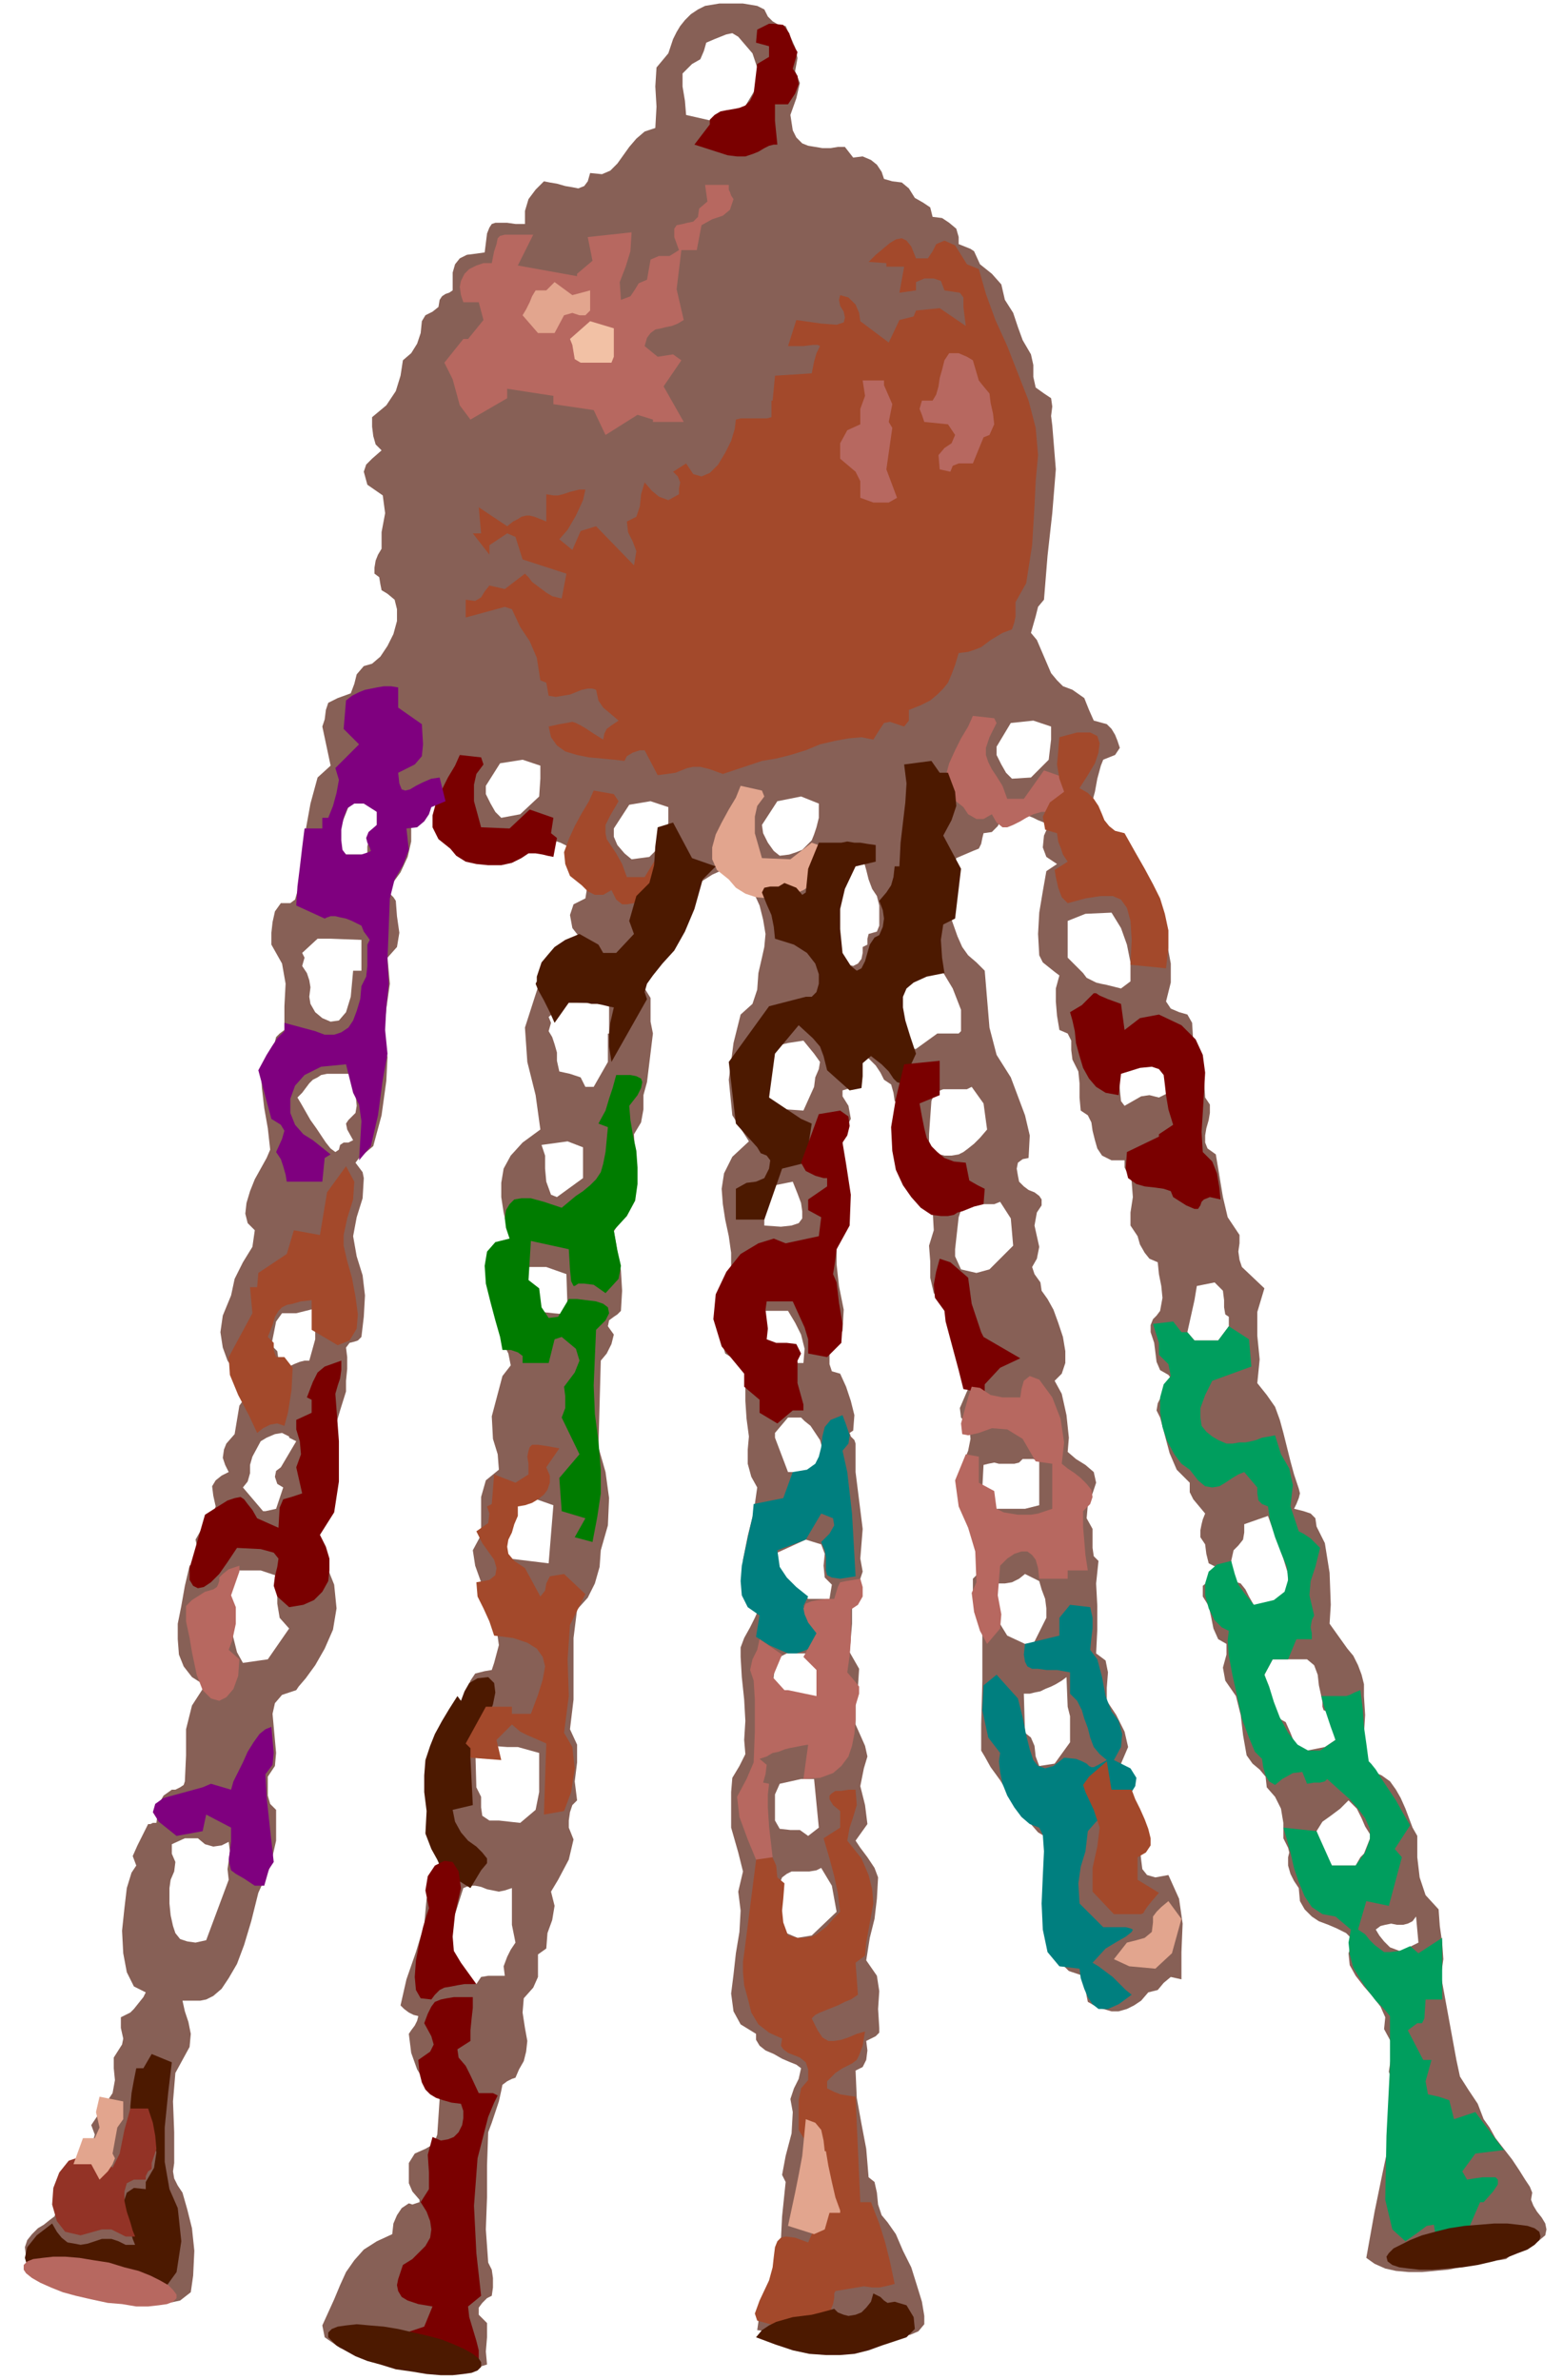 <svg xmlns="http://www.w3.org/2000/svg" fill-rule="evenodd" height="2.008in" preserveAspectRatio="none" stroke-linecap="round" viewBox="0 0 1319 2008" width="1.319in"><style>.pen1{stroke:none}.brush3{fill:#a3492b}.brush4{fill:#b76860}.brush6{fill:#e2a58e}.brush7{fill:#7a0000}.brush8{fill:#4c1900}.brush9{fill:#7f007f}.brush12{fill:#007f7f}</style><path class="pen1" d="m1298 1891-7 1h-8l-6 2-1 8-5 4-6 1h-13l-6-3-5 3-4 4-5 2-10 2-11 1-11 1h-11l-11-1-9-2-9-4-7-5 7-39 7-34 7-33 3-39-5-12 2-13v-12l-6-11 1-10-4-9-7-9-7-8-7-9-5-9-1-10 4-11-6-6-8-4-7-3-8-3-6-4-6-6-4-7-1-11-4-6-3-6-2-7v-7l1-4-1-4-2-4-2-4v-13l-2-12-5-10-7-8-1-9-5-6-6-5-5-7-3-17-2-17-4-16-9-13-2-11 3-11v-9l-7-4-4-9-2-10-2-9-5-8v-9l6-5 6-5 1-5-8-4-2-8-1-8-4-6v-6l1-5 1-4 2-5-5-6-5-6-3-6v-8l-11-11-6-14-4-15-4-15-3-6 1-6 3-6 4-5 3-5 2-4-3-4-7-4-3-7-1-8-1-8-3-9v-6l2-5 3-3 3-4 2-11-1-10-2-10-1-10-7-3-4-5-4-7-2-7-6-9v-11l2-13-1-13-1-4-3-4-2-4v-6h-11l-8-4-4-6-2-7-2-8-1-7-3-6-6-4-1-11v-12l-1-10-5-10-1-8v-8l-3-6-7-3-2-12-1-12v-11l3-11-4-3-5-4-5-4-3-6-1-18 1-18 3-18 3-17 9-6-9-6-3-8 1-10 4-9-4-2-5-2-4-2-5-2-4-1-5-1-5-1h-5l-3 6-3 6-5 5-7 1-1 4-1 5-2 4-5 2-14 6-6 22 1 27 6 17 4 9 5 7 7 6 7 7 2 24 2 24 6 23 12 19 6 16 6 16 4 17-1 19-5 1-4 3-1 5 1 6 1 5 4 4 4 3 5 2 4 3 2 3v5l-4 6-2 11 2 9 2 9-2 10-4 7 2 6 5 7 1 7 5 7 5 9 4 11 4 12 2 12v10l-3 9-6 6 6 11 4 18 2 19-1 12 7 6 8 5 7 6 2 9-3 9-4 10-1 11 5 9v16l1 7 4 4-2 19 1 19v20l-1 20 8 6 2 10-1 13v11l8 12 7 14 3 13-6 14 8 10v14l-2 14 2 13 5 5 2 8 1 8 1 9 1 8 4 5 7 2 11-2 9 20 3 21-1 24v23l-9-2-6 5-5 6-8 2-6 7-6 4-6 3-7 2h-6l-7-2-6-2-7-4-1-5-1-6-1-5-1-6-12-4-6-6-2-7 1-9 1-8 1-9-2-8-5-7-3-14-1-15-1-16-4-15-5-3-7-8-8-11-9-12-8-13-8-11-5-9-3-5v-22l1-37v-53l-3-8-2-7-3-8v-10l6-6 2-8v-9l1-8-6-7-4-9-2-9-1-9-7-6-2-8 2-9 3-10 4-10 2-10-1-10-7-8-1-8 3-7 3-7 4-7v-8l1-10-3-8-9-4-12-35-9-11-3-13v-14l-1-13 4-13-1-18-5-17-7-6-9-10-3-21-1-22-1-11-6-4-1-7-2-7-6-4-3-6-4-6-5-5-5-5-7 7v11l-1 10-10 3v5l5 8 2 11-7 13v12l1 12v12l-1 12 4 16-4 15-5 14v17l2 18 4 20-1 18-11 14v14l2 6 7 2 5 11 4 12 3 12-1 13-3 2 1 3 3 3 1 3v24l3 24 3 24-2 25 2 11-3 9-4 7-1 5-1 11v12l-1 12-1 12 8 14-1 15-2 16v16l4 9 4 9 2 9-3 10-3 15 4 16 2 16-10 14 4 6 6 8 6 9 3 8-1 18-2 17-4 16-3 19 9 13 2 13-1 15 1 16v4l-3 3-4 2-4 2 1 8-1 8-3 6-6 3 1 23 4 22 4 21 2 24 5 4 2 9 1 10 3 9 5 6 7 10 6 14 7 14 5 16 4 13 2 12v7l-5 6-7 3h-8l-10-2-9-1-10-1-8 1-6 4-10 5-10 2-10-1-10-1-10-3-9-3-10-3-9-1 2-14 5-14 6-13 2-14 4-8 1-13 1-20 3-29-3-6 3-16 5-19 1-18-2-11 3-9 4-8 2-9-4-3-5-2-7-3-7-4-7-3-5-4-3-5v-5l-13-8-6-11-2-15 2-16 2-18 3-18 1-18-2-16 4-17-4-16-6-21v-30l1-12 6-10 5-10-1-12 1-16-1-18-2-19-1-17v-8l3-8 5-9 4-8 4-9v-7l-3-7-8-6-3-20 4-20 5-20 3-21-5-9-3-11v-12l1-11-2-15-1-15v-15l-1-15-16-10-7-24 2-27 10-20v-14l-2-14-3-14-2-13-1-13 2-13 7-14 14-13-14-22-3-30 4-31 6-24 10-9 4-12 1-14 3-13 2-9 1-11-2-12-3-12-5-11-7-10-8-7-9-3-11 5-11 7-9 8-8 10-6 11-5 11-4 11-3 12-3 6-5 7-3 6v7l5 8v20l2 10-5 41-3 11v12l-2 11-6 10 1 22-2 22-5 20-11 18 3 17 3 16 1 17-1 17-3 3-3 2-4 3-1 5 5 7-2 8-4 8-5 6-2 73 6 21 3 22-1 23-6 21-1 14-4 14-6 12-9 10-3 24v52l-3 25 6 13v15l-2 16 2 16-4 4-2 6-1 7v6l4 10-4 17-9 17-6 10 3 12-2 12-4 11-1 13-7 5v19l-4 9-8 9-1 12 2 13 2 11-1 9-2 8-4 7-3 7-3 1-4 2-4 3-1 5-2 9-3 9-3 9-3 8-1 28v27l-1 27 2 28 3 6 1 7v8l-1 7-4 2-4 4-3 4v6l7 7v12l-1 12 1 11-10 3-18 1-24-2-26-3-25-5-21-8-13-9-2-10 5-11 5-11 5-12 5-11 7-10 8-9 11-7 13-6 1-9 3-7 4-6 6-4 3 1 3-1 3-1v-2l-6-7-3-7v-17l5-8 9-4 7-4 3-8 2-30-11-12-8-13-5-14-2-16 2-3 3-4 2-4 1-4-4-1-4-2-4-3-3-3 5-22 8-23 7-23 2-22 2-7 4-6 5-6 4-7 1-7 1-7-1-7-5-4 1-19 1-19 1-21 2-20 6-13 5-14 5-14 5-13 4-6 8-2 6-1 2-6 4-15-2-14-5-13-6-12-2-14-5-14-2-13 7-13v-32l4-14 11-9-1-13-4-13-1-19 9-34 7-9-2-10-5-10-3-10-2-16-3-24 3-22 13-9-4-15-3-13-2-13v-12l2-12 6-11 10-11 15-11-4-29-7-28-2-29 9-28 2-6 3-6 3-6-1-7 3-3 3-3 4-2 4-2 4-2 5-2 4-3 4-5-7-9-2-11 3-9 10-5 4-25-15-17-10-5-12-4-15-2-16-1-15-1h-14l-10-1-7-1-4-7-1-6 1-5 1-4v-2l-2-1-5 1-9 2-18 17v14l-3 13-6 13-8 11-1 5 1 3 2 2 2 3 1 13 2 14-2 12-8 9 2 22-3 21-2 21 3 20-1 20-4 29-7 26-12 10-3 4 3 4 3 4 1 5-1 17-5 16-3 16 3 17 5 16 2 17-1 18-2 17-3 3-3 1-4 1-3 4 1 8v10l-1 10v9l-5 16-5 17-4 16 1 17-2 8-4 7-4 8-3 8-1 13v12l2 12 7 9 8 20 2 20-3 18-7 16-8 14-8 11-6 7-2 3-12 4-6 7-2 9 1 11 1 11 1 11-1 11-6 9v16l2 7 5 5v26l-5 22-10 22-6 24-6 20-6 16-7 12-6 9-7 6-6 3-5 1h-15l2 9 3 9 2 10-1 11-12 22-2 24 1 26v26l-1 7 1 6 3 6 4 6 4 14 4 16 2 19-1 21-2 14-9 7-14 3-16-3-18-5-17-8-16-9-11-10-5 1-5 1-5 1H35l-5-1-4-3-4-4-1-8 2-6 4-5 5-5 5-3 5-4 4-3 1-3-1-11 3-9 5-9 1-10 17-5 2-8 4-7 2-7-3-8 18-27 2-11-1-10v-9l7-11 1-5-2-9v-9l8-4 3-3 4-5 4-5 2-4-10-5-6-12-3-16-1-19 2-19 2-17 4-13 4-6-3-8 4-9 5-10 4-8h2l2-1h3l1-8 1-8 4-7 7-5h3l4-2 3-2 1-3 1-22v-22l5-20 11-17-11-7-7-9-4-10-1-13v-13l3-15 3-17 4-17 7-5v-8l-2-9 4-7 5-6 5-7 3-8-2-9-1-8 3-5 5-4 6-3-3-6-2-6 1-7 2-5 7-8 2-12 2-12 7-10-1-5-4-7-6-7-6-9-4-11-2-13 2-14 7-17 3-14 7-14 8-13 2-14-6-6-2-8 1-9 3-10 4-10 5-9 5-9 3-7-2-18-3-17-2-17-1-18 3-3 5-2 4-2 1-6-1-8 1-4 3-3 4-3v-20l1-19-3-17-9-16v-10l1-9 2-9 5-7h8l4-3 2-7 2-7 2-22 3-23 4-22 6-22 11-10-7-33 2-6 1-8 2-6 8-4 11-4 3-8 2-8 6-7 7-2 7-6 6-9 5-10 3-11v-10l-2-8-6-5-5-3-1-5-1-6-4-3v-5l1-6 2-5 3-5v-14l3-16-2-15-13-9-3-11 2-6 5-5 8-7-5-5-2-7-1-8v-8l12-10 8-12 4-13 2-13 7-6 5-8 3-9 1-10 3-5 6-3 5-4 1-6 2-3 3-2 3-1 3-2v-15l2-7 4-5 6-3 8-1 7-1 1-8 1-8 2-5 2-3 3-1h10l7 1h8v-11l3-10 6-8 7-7 5 1 6 1 7 2 6 1 5 1 5-2 3-4 2-7 10 1 7-3 6-6 5-7 5-7 6-7 7-6 9-3 1-18-1-17 1-16 10-12 2-6 2-6 3-6 3-5 4-5 5-5 6-4 6-3 6-1 6-1h20l6 1 6 1 6 3 3 6 4 4 5 3 6 1 4 9 4 9 2 9-2 11 4 10-3 13-5 14 2 13 3 6 5 5 5 2 6 1 6 1h7l6-1h6l7 9 8-1 7 3 5 4 4 6 2 6 7 2 8 1 6 5 5 8 7 4 6 4 2 8 8 1 6 4 6 5 2 7v6l5 2 5 2 3 2 5 11 10 8 8 9 3 13 7 11 4 12 4 11 7 12 2 9v10l2 9 7 5 6 4 1 7-1 8 1 8 3 37-3 37-4 36-3 37-5 6-2 8-2 7-2 7 5 6 3 7 3 7 3 7 3 7 5 6 5 5 8 3 10 7 4 10 4 9 11 3 4 4 3 5 2 5 2 6-4 6-5 2-5 2-2 5-3 11-2 11-3 11-7 8 6 4 5 4 3 6 3 6 3 7 3 5 5 4 7 2 8 14 8 14 8 15 7 14 5 15 3 16v16l-4 16 4 6 7 3 7 2 4 7 1 17 5 15 4 15 1 16 4 6v7l-1 6-2 7-1 6v6l2 5 7 5 3 18 3 18 4 17 10 15v7l-1 7 1 7 2 6 19 18-6 20v20l2 20-2 20 8 10 7 10 4 11 3 11 3 12 3 12 3 11 4 12 1 4-1 4-2 5-2 4 8 2 6 2 4 4 1 7 7 14 4 25 1 27-1 16 5 7 5 7 5 7 5 6 4 8 3 8 2 8v10l1 16-1 16 2 16 4 15 9 4 7 5 5 7 4 7 4 9 3 8 3 8 4 7v18l2 17 5 15 11 12 1 14 2 14 1 14-2 14 13 71 3 14 7 11 8 12 5 13 5 7 5 9 7 9 7 9 6 9 5 8 4 6 2 5-1 6 2 5 3 5 4 5 3 5 1 5-1 5-6 5zm-101-252-2-22-3 4-4 2-4 1h-5l-5-1-5 1-4 1-4 3 3 5 4 5 5 5 8 3 4-1 4-2 4-2 4-2zM946 834l8-6v-16l-3-15-5-14-8-13-22 1-15 6v31l13 13 3 4 4 2 4 2 4 1 5 1 4 1 4 1 4 1zm40 88-1-10 1-10-2-10-4-9h-6l-5 1-5 2-5 1-5 2-4 2-4 1-2 17 2 20 3 4 7-4 7-4 7-1 8 2 8-4zm51 197v-8l-3-2-1-6v-6l-1-8-7-7-15 3-2 12-6 27 6 7h20l9-12zm37 233 5-4 5-4 3-6v-10l-4-13-7-20-6-16-20 7v7l-1 6-4 5-4 4-2 9 2 17 6 2 4 5 3 6 4 7 16-2zm44 122 9-6-7-24-3-1-1-3v-4l-1-5-2-9-1-9-3-8-6-5h-29l-7 13 9 27v8l9 5 4 9 4 10 10 5 15-3zm33 90 6-15-5-8-3-7-4-8-7-7-7 7-8 6-7 5-5 8 7 19 6 10h20l4-7 3-3zM811 870v-18l-7-18-9-15-26 2-11 9 1 20 6 21 4 14h4l18-13h18l2-2zm90 570-1-25-4 3-5 3-4 2-5 2-4 2-5 1-4 1h-5l1 33 5 4 3 7 1 9 3 8 13-2 13-18v-22l-2-8zm-46-389-2-23-9-14-5 2h-21l-4 2-3 3-2 6-3 27v6l5 11 13 3 11-3 20-20zm-22-98-3-22-10-14-4 2h-20l-5 2-3 3-2 5-2 28v6l5 10 8 2h6l6-1 4-2 4-3 5-4 5-5 6-7zm39 434 11-22v-8l-1-8-3-8-2-7-12-6-5 4-6 3-6 1h-7l-4 2 4 16 1 13 8 13 15 7h7zm5-117v-37l-5-2h-9l-3 3-4 1h-13l-4-1-5 1-4 1-1 19 1 15 11 3h24l12-3zm-175 159-2-22-11-15-4 2-5 1h-16l-4 2-4 3-2 6-2 16v13l4 10 13 6 13-1 20-21zm-20 120 9-7-4-41h-11l-18 4-4 9v22l4 7 9 1h8l7 5zm18-200 2-12-6-6-1-10 1-10-3-8-13-4-24 11v5l2 11 7 9 9 8 8 6h18zm-18-107 8-6 4-7v-7l-2-7-4-6-4-6-5-4-3-3h-11l-11 13v4l11 29h17zm-9-92h5l1-12-3-12-5-10-6-10h-22l-1 7 1 8 1 8-1 8 4 2 4 1h14l4 2 3 3 1 5zm-28-116 14 1 9-1 6-2 3-4v-6l-1-7-3-8-4-10-20 4-4 22v11zm42-117 1-8 3-7 1-6-5-7-9-11-13 2-8 2-5 3-3 5v45l29 2 9-20zm-174-45h1v-25l-27-1h-9l-15 12 2 5-2 7 3 5 2 6 2 7v7l2 9 9 2 9 3 4 8h7l12-21v-24zm-21 122v-26l-13-5-22 3 3 9v11l1 11 4 11 5 2 22-16zm-14 115 1-3-1-31-17-6h-16l-2 15-1 11 1 6 3 4 5 2h7l9 1 11 1zm-15 210 4-49-17-6-18 3-2 12-5 12-2 12 7 12 33 4zM298 819h7v-26l-26-1h-11l-13 12 2 4-2 7 4 6 2 6 1 6-1 8 1 6 4 7 6 5 7 3 7-1 6-7 4-13 2-22zm0 143-5-9-1-5 2-3 3-3 3-3 1-6-1-11-4-16h-20l-5 1-3 2-4 2-3 3-3 4-3 4-4 4 3 5 4 7 4 7 5 7 4 6 4 6 4 5 4 3 3-2 1-4 3-2h4l4-2zm-72 438 18-26-8-9-2-12v-11l1-12-15-5h-20l-7 7v34l3 12 4 16 5 9 21-3zm-33 186-1-9 1-7 1-8-1-8-6 3-7 1-7-2-6-5h-11l-11 5v8l3 7-1 8-3 7-1 7v13l1 10 2 9 2 6 4 5 6 2 7 1 9-2 19-51zm57-370-6-3v-1l-6-3-6 1-7 3-5 3-7 13-2 7v7l-2 7-4 5 17 20h2l9-2 6-18-5-3-2-6 1-5 4-3 13-22zm16-86v-26l-16 4h-12l-5 7-2 10-2 10 5 5 1 7 2 5 7 1 4-2 5-2 4-1h4l5-18zm440 483-4-22-9-15-4 2-6 1h-15l-4 2-4 3-2 5-2 16-1 13 4 11 14 6 12-2 21-20zm-251-101v-33l-18-5h-9l-27-2 1 36 4 8v9l1 7 6 4h8l18 2 13-11 3-15zm-20 127-3-15v-31l-6 2-5 1-5-1-5-1-5-2-5-1h-5l-5 2-7 22-5 18 2 12 8 12 12 17h1l4-6 6-1h14l-1-8 3-8 3-6 4-6zM318 696v-11l-9-9h-11l-4 5-6 15-1 6-1 7 1 7 5 5h18v-7l2-7 2-6 4-5zm569-72v-11l-15-5-19 2-12 20v7l4 8 4 7 5 5 16-1 15-15 2-17zm-196 66v-12l-15-6-20 4-13 20 1 7 4 8 5 7 5 4 8-1 6-2 5-2 4-4 4-4 2-5 2-6 2-8zm-127 4v-13l-15-5-18 3-13 20v7l3 7 6 7 6 5 15-2 14-14 2-15zm178 87v-17l-2-8-4-6-3-8-2-8-2-7h-12l-8 19-3 17v17l1 21 3 5 2 5 4 3 4 1 4-2 3-4 1-5v-5l4-2v-5l1-4 7-2 2-5zM456 657v-11l-15-5-19 3-12 19v7l4 8 4 7 5 5 16-3 16-15 1-15zM628 91l9-15 3-16-5-15-12-14-5-3-5 1-5 2-5 2-7 3-2 7-3 7-7 4-8 8v11l2 12 1 12 22 5 5-5 7-3 8-1 7-2z" style="fill:#876056"/><path class="pen1 brush3" d="m874 406-1 21-2 33-5 32-9 16v12l-1 5-2 6-8 3-5 3-5 3-4 3-4 3-5 2-6 2-8 1-3 10-3 8-3 7-4 5-5 5-6 5-8 4-10 4v9l-4 5-12-4-5 1-4 6-5 8-10-2-11 1-11 2-13 3-12 5-13 4-12 3-12 2-33 11-11-4-8-2h-6l-5 1-5 2-5 2-7 1-8 1-11-21h-4l-6 2-5 3-2 4-9-1-10-1-11-1-10-2-10-3-7-5-5-7-2-9 9-2 6-1 5-1 3 1 4 2 5 3 6 4 8 5 1-5 2-4 4-3 6-4-7-6-6-5-4-6-2-9-3-1h-4l-5 1-5 2-5 2-6 1-6 1-6-1-2-11-5-2-3-19-6-14-8-12-7-15-6-2-33 9v-15l8 1 5-3 3-5 4-5 13 3 17-13 3 3 3 4 4 3 4 3 4 3 5 3 4 1 4 1 4-21-37-12-6-19-7-3-15 10v8l-14-18h7l-2-22 24 16 5-4 4-2 3-2 4-1h3l4 1 5 2 5 2v-23l6 1h4l4-1 3-1 3-1 4-1 4-1h5l-2 9-6 13-7 12-7 8 11 9 7-16 13-4 32 33 2-12-3-8-4-8-1-9 8-4 3-9 1-10 3-10 6 7 6 5 8 3 9-5v-5l1-5-2-5-4-4 11-7 6 9 7 2 7-3 7-7 6-10 5-10 3-10 1-8 4-1h22l4-1v-14h1l2-21 31-2 2-10 2-7 2-4 1-2-2-1h-4l-8 1h-13l7-22 21 3 13 1 6-2 1-4-1-5-3-5-1-5 1-4 7 2 6 6 3 7 1 7 24 18 9-19 12-3 2-5 20-2 22 15-2-16v-8l-3-4-13-2-3-8-6-2h-8l-7 3v7l-14 2 4-22h-15v-3l-15-1 6-6 6-5 6-5 5-3 5-1 4 2 4 5 4 10h10l4-6 3-6 7-3 9 4 5 8 5 8 10 4 6 21 8 22 10 22 9 23 9 23 6 23 2 23-2 22z"/><path class="pen1 brush4" d="m619 168-3 9-6 5-9 3-9 5-4 21h-13l-4 33 6 26-5 3-5 2-5 1-4 1-5 1-4 3-3 4-2 7 11 9 13-2 7 5-15 22 17 30h-26v-2l-13-4-27 17-10-21-34-5v-7l-39-6v8l-31 18-9-12-3-11-3-11-7-14 16-20h4l13-16-4-15h-13l-2-6-1-7 1-5 3-6 4-4 6-3 6-2h7l2-10 2-6 1-5 2-2 4-1h24l-13 26 50 9v-2l13-11-4-20 37-4-1 16-4 13-5 13 1 15 8-3 4-6 3-5 7-3 3-17 7-3h9l8-5-4-11v-7l2-3 5-1 4-1 5-1 4-4 1-7 7-6-2-14h20v4l1 2 1 3 2 3z"/><path class="pen1" style="fill:#f2c1a5" d="m518 301-2 5h-26l-5-3-1-6-1-6-2-5 17-15 20 6v24z"/><path class="pen1 brush6" d="m498 262-4 4h-5l-6-2-7 2-8 15h-14l-13-15 3-5 3-6 2-5 3-5h9l7-7 15 11 15-4v17z"/><path class="pen1 brush4" d="m830 369-9 22h-12l-5 2-2 5-9-2-1-12 5-6 6-4 3-7-6-9-20-2-2-6-2-5 2-7h9l3-5 2-7 1-7 2-7 2-8 4-6h8l7 3 5 3 5 17 4 5 5 6 1 8 2 9 1 9-4 9-5 2zm-80 55h-13l-11-4v-14l-4-8-13-11v-13l6-11 11-5v-13l4-11-2-13h18v4l7 16-3 15 3 5-5 35 9 24-7 4z"/><path class="pen1 brush7" d="m467 723-5-1-4-1-6-1h-6l-6 4-8 4-9 2h-11l-10-1-9-2-8-5-5-6-10-8-5-10v-10l3-11 5-11 5-10 6-10 4-9 18 2 2 6-6 8-2 9v14l6 22 24 1 17-16 20 7-2 13 5 4-3 16z"/><path class="pen1 brush6" d="m705 751-6-1-5-2-5-1h-5l-6 4-9 4-10 2-10 1-11-1-9-3-8-5-6-7-10-8-4-9v-10l3-11 5-10 6-11 6-10 4-10 18 4 2 5-6 8-2 9v14l6 21 24 1 18-14 20 7-3 13 5 4-2 16z"/><path class="pen1 brush3" d="m581 755-6-2-6-2-5-1-5-1-7 2-6 4-6 4-5 3-6 1h-4l-5-4-4-8-7 4h-7l-6-3-5-5-10-8-4-10-1-10 4-11 5-11 6-11 6-10 4-9 17 3 4 6-7 12-4 8v7l1 5 4 6 4 6 5 9 4 11h15l16-26 21 8-2 12 3 6-1 15z"/><path class="pen1 brush4" d="m901 690-5-2-6-2-5-1h-6l-7 2-6 3-5 3-6 3-5 2h-4l-5-4-4-7-7 4h-6l-7-4-4-6-10-8-5-9v-9l3-11 5-11 5-10 6-10 4-9 18 2 2 4-6 12-3 9v6l2 6 3 6 4 6 5 8 4 11h14l17-24 20 7-3 13 5 4-2 16z"/><path class="pen1 brush7" d="M665 88h-11v14l2 20h-3l-4 1-4 2-5 3-5 2-6 2h-7l-8-1-28-9 13-17v-4l4-4 5-3 5-1 6-1 5-1 5-2 4-4 3-6 3-25 10-6v-9l-11-3 1-11 10-5h3l9 1 5 7 3 9 4 7-4 14 4 6 1 7-3 8-6 9z"/><path class="pen1 brush8" d="m811 733-5 42-10 5-2 13 1 15 2 13-15 3-11 5-6 5-3 7v9l2 11 4 13 5 15-6 13-4 8-3 4-3-1-3-3-4-6-6-6-9-7-7 6v11l-1 10-10 2-19-17-3-12-3-8-6-7-12-11-20 24-5 37 27 18 9 4-5 33-20 5-15 43h-24v-26l9-5 8-1 7-3 4-8 1-7-3-4-5-2-3-5-18-20-6-52 34-47 31-8h5l4-4 2-7v-8l-3-9-7-9-11-7-16-5-1-10-2-10-4-9-4-10 2-4 5-1h7l5-3 10 4 5 6 3-2 2-20 9-22h19l5-1 6 1h5l6 1 7 1v14l-17 4-9 19-4 17v17l2 20 7 11 5 4 4-2 3-6 2-7 2-7 4-6 4-2 3-7 1-7-1-7-3-8 6-7 4-6 2-7 1-9h4l1-20 2-17 2-17 1-16-2-16 23-3 7 10h7l6 16 1 12-4 12-7 13 15 28zm-218 9-7 25-8 19-9 16-10 11-8 10-5 7-2 7 2 6-30 53-2-13v-10l1-10 3-13-5-1-4-1-5-1h-5l-4-1h-15l-12 17-4-9-5-10-5-9-2-5 1-2v-4l2-6 2-6 5-6 6-7 9-6 12-5 16 9 4 7h11l15-16-4-11 6-21 11-11 4-15 1-16 2-16 13-4 16 30 20 7-11 11z"/><path class="pen1 brush9" d="m364 681-2 6-4 6-6 5-9 1 2 18-5 13-7 12-4 16-2 52 1 20-2 20-1 19 2 20-4 22-4 30-6 26-10 12 2-33-2-14-5-10-6-24-21 2-14 7-8 9-4 11v12l4 10 7 8 8 5 15 12-5 3-2 20h-30l-1-6-2-7-2-6-4-6 5-11 2-7-3-5-8-5-11-41 7-13 5-8 4-6 6-6v-7l26 7 8 3h8l6-2 6-4 4-6 3-8 3-10 1-11 4-8 1-9v-18l2-4-2-3-3-4-2-5-4-2-4-2-5-2-5-1-4-1h-4l-3 1-2 1-24-11 1-16 2-16 2-17 2-16h15v-9h5l4-10 3-11 2-11-3-10 20-20-13-13 2-24 5-4 6-3 5-2 5-1 5-1 6-1h6l6 1v17l20 14 1 17-1 10-6 7-14 7 1 9 2 5 3 1 4-1 5-3 6-3 7-3 7-1 5 20-12 5zm-46 15v-11l-11-7h-8l-6 4-3 8-2 10v9l1 8 3 4h13l6-2 2-1-1-3-2-4-1-4 2-5 7-6z"/><path class="pen1 brush3" d="m954 814 1-21-1-16-3-11-5-7-7-3h-10l-13 2-15 4-5-5-3-8-2-9-1-6 11-7-4-6-2-6-2-5-1-7-10-3-2-11 6-12 12-9-4-11-2-12 1-11 1-12 15-4h11l6 3 2 6-1 8-3 9-6 10-7 11 7 4 5 5 4 6 3 7 2 5 4 5 5 4 8 2 9 16 8 14 7 13 6 12 4 13 3 14v15l-2 17-30-3z"/><path class="pen1" style="fill:#007c00" d="m531 933 1 12 2 12 3 14 1 14v14l-2 14-7 13-11 12 3 17 3 13-2 11-11 12-10-7-8-1h-5l-3 2h-1l-2-4-1-10-1-17-32-7-2 33 9 7 2 16 6 9 8-1 9-15h7l8 1 8 1 6 2 4 3 1 5-3 6-8 8-1 23-1 24 1 24 3 23 2 24v20l-3 20-4 21-15-4 9-16-20-6-2-28 17-20-15-31 3-8v-10l-1-8 9-12 4-10-3-10-12-10-6 2-5 20h-22v-6l-4-3-6-2h-7l-2-11-4-14-4-15-4-16-1-15 2-12 7-8 12-3-3-9-1-8 1-7 3-5 4-4 6-1h8l11 3 15 5 6-5 6-5 6-4 6-5 5-5 4-6 2-7 2-10 2-21-8-3 6-11 3-10 3-9 3-11h12l5 1 4 2 1 3-1 5-3 6-7 9z"/><path class="pen1 brush3" d="M290 1042v9l3 13 4 14 3 16 2 15-1 12-6 10-10 4-22-13v-25l-9 1-7 2-5 1-4 2-3 3-3 5-2 7-4 10 5 5v6l2 6h7l7 9-1 19-3 19-3 11-6-2-6 1-6 3-5 4-7-15-9-17-7-17-1-15 20-37-2-22h6l1-12 24-16 6-20 22 4 6-36 16-22 7 13-1 15-5 16-3 14zm392 713v-9l-2-6-5-4-5-2-5-2-4-3-2-3 1-6-11-5-9-7-6-10-3-12-3-11-1-11v-9l1-7 11-86 12 3 4 9 1 10 6 5-1 13-1 10 1 10 4 11 8 2h6l6-1 4-2 4-3 5-4 5-6 6-6-2-16-3-14-4-15-5-17 14-9v-14l-6-5-3-5v-3l2-2 3-2h5l6-1h6l1 13-3 10-3 9-2 11 12 15 6 14 3 12 1 12-2 11-2 11-2 11-1 11-8 6 2 27-6 4-5 2-6 3-5 2-5 2-5 2-4 2-3 3 5 10 4 6 5 3h5l6-1 6-2 7-3 7-2-2 12-3 8-2 4-4 3-4 2-4 2-6 4-7 7v6l6 3 5 2 6 1 7 1 4 89h9l7 18 5 16 4 16 4 19-8 2-5 1h-6l-7-1-24 4-1 2v4l-1 5-2 5-6 5-9 5-13 2-19 1-15-4-2-6 4-11 8-17 3-11 1-9 1-8 2-5 3-3 4-1 8 1 11 4 7-16 1-17-1-24-6-23-9-15v-25l2-10 6-7z"/><path class="pen1 brush7" d="m412 1786-9 35-3 40 2 40 4 36-11 9 1 9 3 10 3 10 2 8v8l-5 4-11 2-17-3-7 1-7-2-7-3-6-6-3-5v-6l5-6 12-4 7-17-12-2-9-3-5-3-3-5-1-5 1-5 2-6 2-6 8-5 6-6 5-5 4-7 1-7-1-7-3-8-5-8 7-11v-14l-1-15 4-15 7 3 6-1 5-2 4-4 3-6 1-6v-6l-2-6-8-1-7-2-6-2-5-3-4-4-3-6-2-8-1-11 10-7 3-6-2-7-6-11 3-8 3-6 3-4 5-2 5-1 6-1h16v9l-1 9-1 10v9l-11 7 1 7 6 7 4 8 7 15h12l4 2-3 6-5 12z"/><path class="pen1 brush8" d="m397 1483 2 40-17 4 2 10 5 9 6 7 7 5 5 5 4 5v4l-5 6-9 15-24-15-4-9-5-9-5-13 1-19-2-16v-14l1-13 4-12 4-10 6-11 6-10 7-11 3 4 3-8 4-7 7-4 9-1 5 5 1 8-2 10-4 11-5 11-5 10-4 8-1 5z"/><path class="pen1 brush7" d="M402 1674h-10l-6 1-5 1-6 1-4 2-4 4-3 4-9-1-4-7-1-11 1-14 3-15 3-13 3-10 2-6-3-15 2-12 6-9 8-4 7 1 5 8 2 14-5 22-2 19 1 12 6 10 13 18zm459-528-17 8-13 14v6l-4 2-4-1-5-2-5-1-4-16-11-41-1-9-8-11-1-11 2-11 3-11 9 3 15 13 3 22 8 24 2 4 31 18z"/><path class="pen1 brush8" d="m744 1979-11 4-12 3-12 1h-12l-14-1-14-3-15-5-16-6 5-6 6-4 6-3 7-2 7-2 8-1 8-1 8-2 11-3 3 3 5 2 4 1 6-1 5-2 4-4 4-5 2-7 6 3 3 3 3 2 6-1 10 3 6 10 1 10-7 7-21 7zm-603-51-3 9-6 3h-7l-11-1-2-2-5-1-8-2-9-3-9-3-10-4-8-5-6-6-11 5-10 1-8-2-5-5-2-7 2-9 8-10 13-10 4 7 4 5 5 4 6 1 5 1 6-1 6-2 6-2h8l6 2 6 3h8l-2-5-2-7-3-9-2-9v-8l2-6 6-4 10 1v-6l7-12 2-13-3-14-4-14h-15v-11l1-11 2-11 2-10h6l7-12 17 7-3 25-3 30v29l4 23 7 16 3 28-4 26-8 11z"/><path class="pen1" style="fill:#933326" d="M128 1825v5l-3 2-1 2-1 2v3h-10l-6 3-2 7v8l2 9 3 9 2 7 2 5h-8l-6-3-6-3h-8l-18 5-13-3-7-9-4-14 1-14 5-13 8-10 12-4h14l11 10 6-12 4-20 5-18h15l4 12 2 11 1 11-4 12z"/><path class="pen1 brush6" d="m104 1788-5 7-4 22 2 4-2 5-4 6-7 7-7-13H62l8-22h10l4-9-3-13 3-13 20 4v15z"/><path class="pen1 brush9" d="m224 1497 1 19 2 19 2 18 2 18-4 6-2 7-2 7h-8l-9-6-7-4-4-3-1-4-1-5 1-7 1-8v-12l-21-11-3 14-22 4-15-12-5-8 2-7 7-5 11-3 11-3 11-3 7-3 17 5 2-7 4-8 4-8 4-9 5-8 5-7 5-4 5-2 1 11 1 11-1 10-6 8z"/><path class="pen1 brush7" d="m283 1176 3 40v34l-4 26-12 19 5 10 3 10v10l-1 9-5 9-7 7-9 4-12 2-10-9-3-9 1-8 2-8 1-7-4-5-11-3-20-1-8 12-7 10-7 7-6 4-5 1-4-2-3-5v-10l13-45 11-7 8-5 6-2 5-1 3 2 3 4 4 5 4 7 18 8 1-17 3-7 7-2 9-3-5-22 4-11-1-11-3-10v-8l13-6v-11l-4-2 5-13 4-8 6-5 14-5v8l-1 7-2 6-2 7z"/><path class="pen1 brush12" d="m722 1330-13 2-7-1-4-2-1-4v-11l-1-6-3-7 7-7 4-7-1-6-10-4-13 22-24 9 2 14 6 9 8 8 10 8-4 8 5 9 9 9 6 7-7 6-6 4-7 3-6 2h-7l-7-3-9-4-11-7 3-18-10-7-5-10-1-12 1-13 3-14 3-14 3-13 1-11 25-5 8-22 12-2 7-5 3-6 2-8 1-9 2-8 5-6 10-4 3 8 3 9-1 7-5 6 4 18 4 35 2 35 1 18z"/><path class="pen1 brush7" d="m706 1054-1 8-1 7-1 6 3 7 2 17 3 18-1 16-12 12-16-3v-12l-3-10-5-11-5-11h-22l-1 7 1 8 1 8-1 9 8 3h9l8 1 4 8-3 6v19l5 18v5h-9l-13 11-15-9v-11l-13-11v-11l-19-23-7-23 2-21 9-19 12-15 15-9 13-4 10 4 28-6 2-16-11-6v-9l16-11v-7h-3l-7-2-8-4-4-7 15-41 18-3 7 5 1 8-2 8-4 6 3 18 4 26-1 26-11 20z"/><path class="pen1 brush12" d="m933 1644-11 12 5 3 4 3 4 3 4 3 4 4 3 3 4 4 5 4-11 8-9 4h-8l-5-4-4-6-3-7-3-9-1-8-17-2-10-12-4-19-1-22 1-23 1-21-1-14-3-6-8-3-7-6-6-8-6-10-4-10-2-10-1-9 1-7-10-13-5-23 1-21 11-9 18 20 4 16 3 15 3 12 3 9 4 5 6 2 7-2 9-7 10 1 5 2 4 2 2 2 2 1h2l4-2 7-4-6-5-5-6-3-8-2-8-3-8-2-7-4-8-6-6v-18l-11-2h-9l-7-1h-5l-4-2-2-4-1-6 1-9 29-7v-15l9-11 17 2 2 9v9l-1 8-1 10 6 8 4 15 3 16 5 13 6 8 3 11-1 11-6 11 14 7 5 8-1 7-5 8-9 7-10 8-9 7-7 8-2 17-4 13-2 14 1 17 20 20h19l4 1 2 1-1 2-5 4-7 4-10 6z"/><path class="pen1 brush3" d="m978 1597-6 7-4 5-2 3-1 2-2 1h-23l-18-19v-20l4-18 2-16-5-15-7-15-2-6 5-7 15-13 4 24h17l3 8 4 8 4 9 3 8 2 8v6l-4 6-7 4v19l18 11z"/><path class="pen1 brush6" d="m989 1648-14 13-22-2-13-6 11-14 8-2 7-2 6-5 1-8v-5l3-4 4-4 6-5 11 15-8 29z"/><path class="pen1 brush4" d="m877 1164 11 15 7 18 3 20-2 18 5 4 6 4 5 4 5 5 4 5 1 6-2 6-6 6v13l1 12 1 12 2 13h-17v7h-24l-1-9-2-7-3-4-4-3h-5l-6 2-6 4-6 6-2 25 3 16-1 12-11 13-6-11-5-16-2-16 4-9-1-26-6-20-8-18-3-22 9-22 11 2v22l13 7 2 15 6 3 6 1 6 1h11l6-1 6-2 6-2v-38l-14-2-11-19-13-8-13-1-11 4-9 2-5-1-1-9 6-22 3-9 7 1 9 6 10 2h15l1-7 2-7 5-4 8 3z"/><path class="pen1 brush7" d="m830 1016-8 2-5 2-5 2-4 1-3 2-5 1h-6l-8-1-9-6-8-9-7-10-6-13-3-16-1-20 4-24 7-29 30-3v29l-17 7 2 11 2 10 2 8 4 7 5 5 6 5 8 3 10 1 3 15 7 4 6 3-1 13z"/><path class="pen1 brush6" d="M709 1865v2h-9l-4 14-9 4-22-7 6-28 3-15 3-16 3-31 8 3 5 6 2 9 1 9h1l2 12 3 14 3 13 4 11z"/><path class="pen1" style="fill:#009e5e" d="m1276 1883-1 6-3 5-4 2-5 2h-5l-6-1-6-1-5-2-5 5-5 4-6 1-6 1-7-1-6-2-6-3-5-3 17-7-2-12-6 1-8 6-10 7-11-10-6-25 1-54 3-59v-42l-5-6-7-7-7-9-6-9-6-10-3-11-1-10 2-11-13-11-11-2-9-6-6-9-5-12-4-12-3-13-3-11-3-10 28 3 13 29h20l8-11 4-11v-9l-4-9-6-8-7-8-9-8-10-9-2 2-4 1h-5l-6 1-4-10-8 1-9 5-6 5-5-3-3-5-2-7-1-7-6-6-5-12-6-16-4-19-4-18-3-16-1-13 1-8-6-3-6-6-5-10-3-11v-10l3-10 7-6 12-3 3 11 3 9 5 7 8 10 17-4 9-7 3-10-1-11-5-12-5-13-4-13-2-13-5-2-3-3-1-6v-5l-11-13-5 2-5 3-6 4-5 3-6 1-6-1-6-5-7-9-7-5-6-8-6-11-4-12-2-13v-12l3-11 6-7-2-10-4-4-4-4v-10l-5-16 17-2 7 9h5l6 7h20l9-12 17 11 2 23-33 12-6 12-4 11v8l1 7 4 5 5 4 5 3 7 3h5l6-1h5l5-1 4-1 5-2 6-1 5-1 5 16 7 12 3 14-2 18 7 21 4 2 6 4 5 5 3 3-4 16-4 12-1 12 4 17-2 4-1 6 1 5v5h-13l-7 17h-13l-7 13 4 10 4 13 5 13 7 13 8 10 9 5h10l13-9-4-11-3-9-3-9-2-8h21l3-1 4-2 5-2 2 16 1 15 2 14 2 15 2 2 4 5 5 8 6 9 6 9 5 9 4 7 3 5-13 20 6 7-11 41-19-4-7 24 6 4 4 5 4 4 4 3 4 3h5l8-1 9-4 7 6 20-13v52h-14l-1 16-2 4h-4l-8 6 13 25h7l-5 18 2 11 9 2 9 3 4 16 18-6 24 32-24 3-11 15 4 7 6-1 7-1h11l2 2v4l-4 6-8 9h-3l-10 23 2 6 35-4z"/><path class="pen1 brush7" d="m1030 1012-9-2-5 2-2 2-1 3-2 3h-3l-7-3-11-7-2-5-6-2-7-1-9-1-7-2-7-5-2-8 1-14 27-13v-2l12-8-4-13-2-12-1-9-1-8-4-5-6-2-10 1-16 5-2 18-11-2-8-5-6-7-5-9-3-10-3-11-1-10-2-9-2-7 10-6 5-5 3-3 2-2h2l3 2 7 3 11 4 3 22 13-10 16-3 19 9 12 12 6 13 2 15-1 17-1 17-1 16 1 17 8 8 4 10 2 12 1 10z"/><path class="pen1 brush4" d="M718 1358v26l-1 13-2 14 6 7 4 5v6l-3 10v12l-1 12-2 10-3 9-6 8-7 6-11 4-14 1 4-29-6 1-5 1-5 1-4 1-5 2-5 1-5 3-6 2 6 5-1 8-2 7 5 1-1 9v11l1 16 3 26-14 2-7-17-7-19-2-17 8-15 6-14 1-26v-27l-1-16-3-9 2-9 4-8 2-9 19 13-8 19 10 11h3l24 5v-22l-11-11 11-20-7-9-3-7-1-5 2-4 5-2 5-1 7-1h7l3-10 2-4 5-1 12-2 2 7v8l-4 7-6 4zm-516-37v5l-7 20 4 10v14l-3 14-3 8 9 8-1 14-4 11-6 7-6 3-7-2-7-7-5-13-4-19-2-12-3-14v-13l5-5 11-7 7-2 3-2 1-2 1-3v-3l3-3 5-4 9-3zM92 1909l13 4 12 3 10 4 8 4 7 4 4 4 3 4v3l-3 3-5 2-7 1-9 1h-10l-12-2-12-1-14-3-13-3-11-3-10-4-9-4-7-4-5-4-2-3v-4l3-3 5-2 8-1 9-1h10l12 1 12 2 13 2z"/><path class="pen1 brush8" d="m1236 1878 13-1 12-1h11l9 1 8 1 6 2 4 3 1 4-1 3-4 4-6 4-8 3-10 4-11 3-13 3-13 2-13 1-12 1h-11l-9-1-8-1-6-2-4-3-1-4 2-3 4-4 6-3 8-4 10-4 11-3 12-3 13-2zm-887 90 13 3 11 3 10 4 9 4 7 4 5 4 2 3v4l-3 3-5 2-7 1-9 1h-10l-12-1-12-2-14-2-13-4-11-3-10-4-9-5-7-4-4-4-3-3v-4l3-3 5-2 7-1 9-1 11 1 12 1 12 2 13 3z"/><path class="pen1 brush3" d="m472 1222-11 16 3 7v6l-2 6-3 4-5 4-5 3-6 2-6 1v8l-3 7-2 7-3 6-1 6 1 6 5 6 9 6 13 24 4-5 1-6 3-6 12-2 18 17-13 26-2 29 1 31-4 31 7 12 2 18-3 20-6 16-17 3 2-60-9-4-7-3-6-3-7-6-13 13 4 17-26-2v-8l-4-4 17-31h22v6h16l6-16 4-13 2-11-2-8-5-7-8-5-12-4-16-2-4-12-5-11-5-10-1-12 11-2 5-4 1-6-2-7-5-7-5-7-3-6-2-4 10-7 1-8-2-6 4-2 2-25 18 7 11-7v-9l-1-6 1-5 1-3 2-2h5l7 1 11 2z"/></svg>
